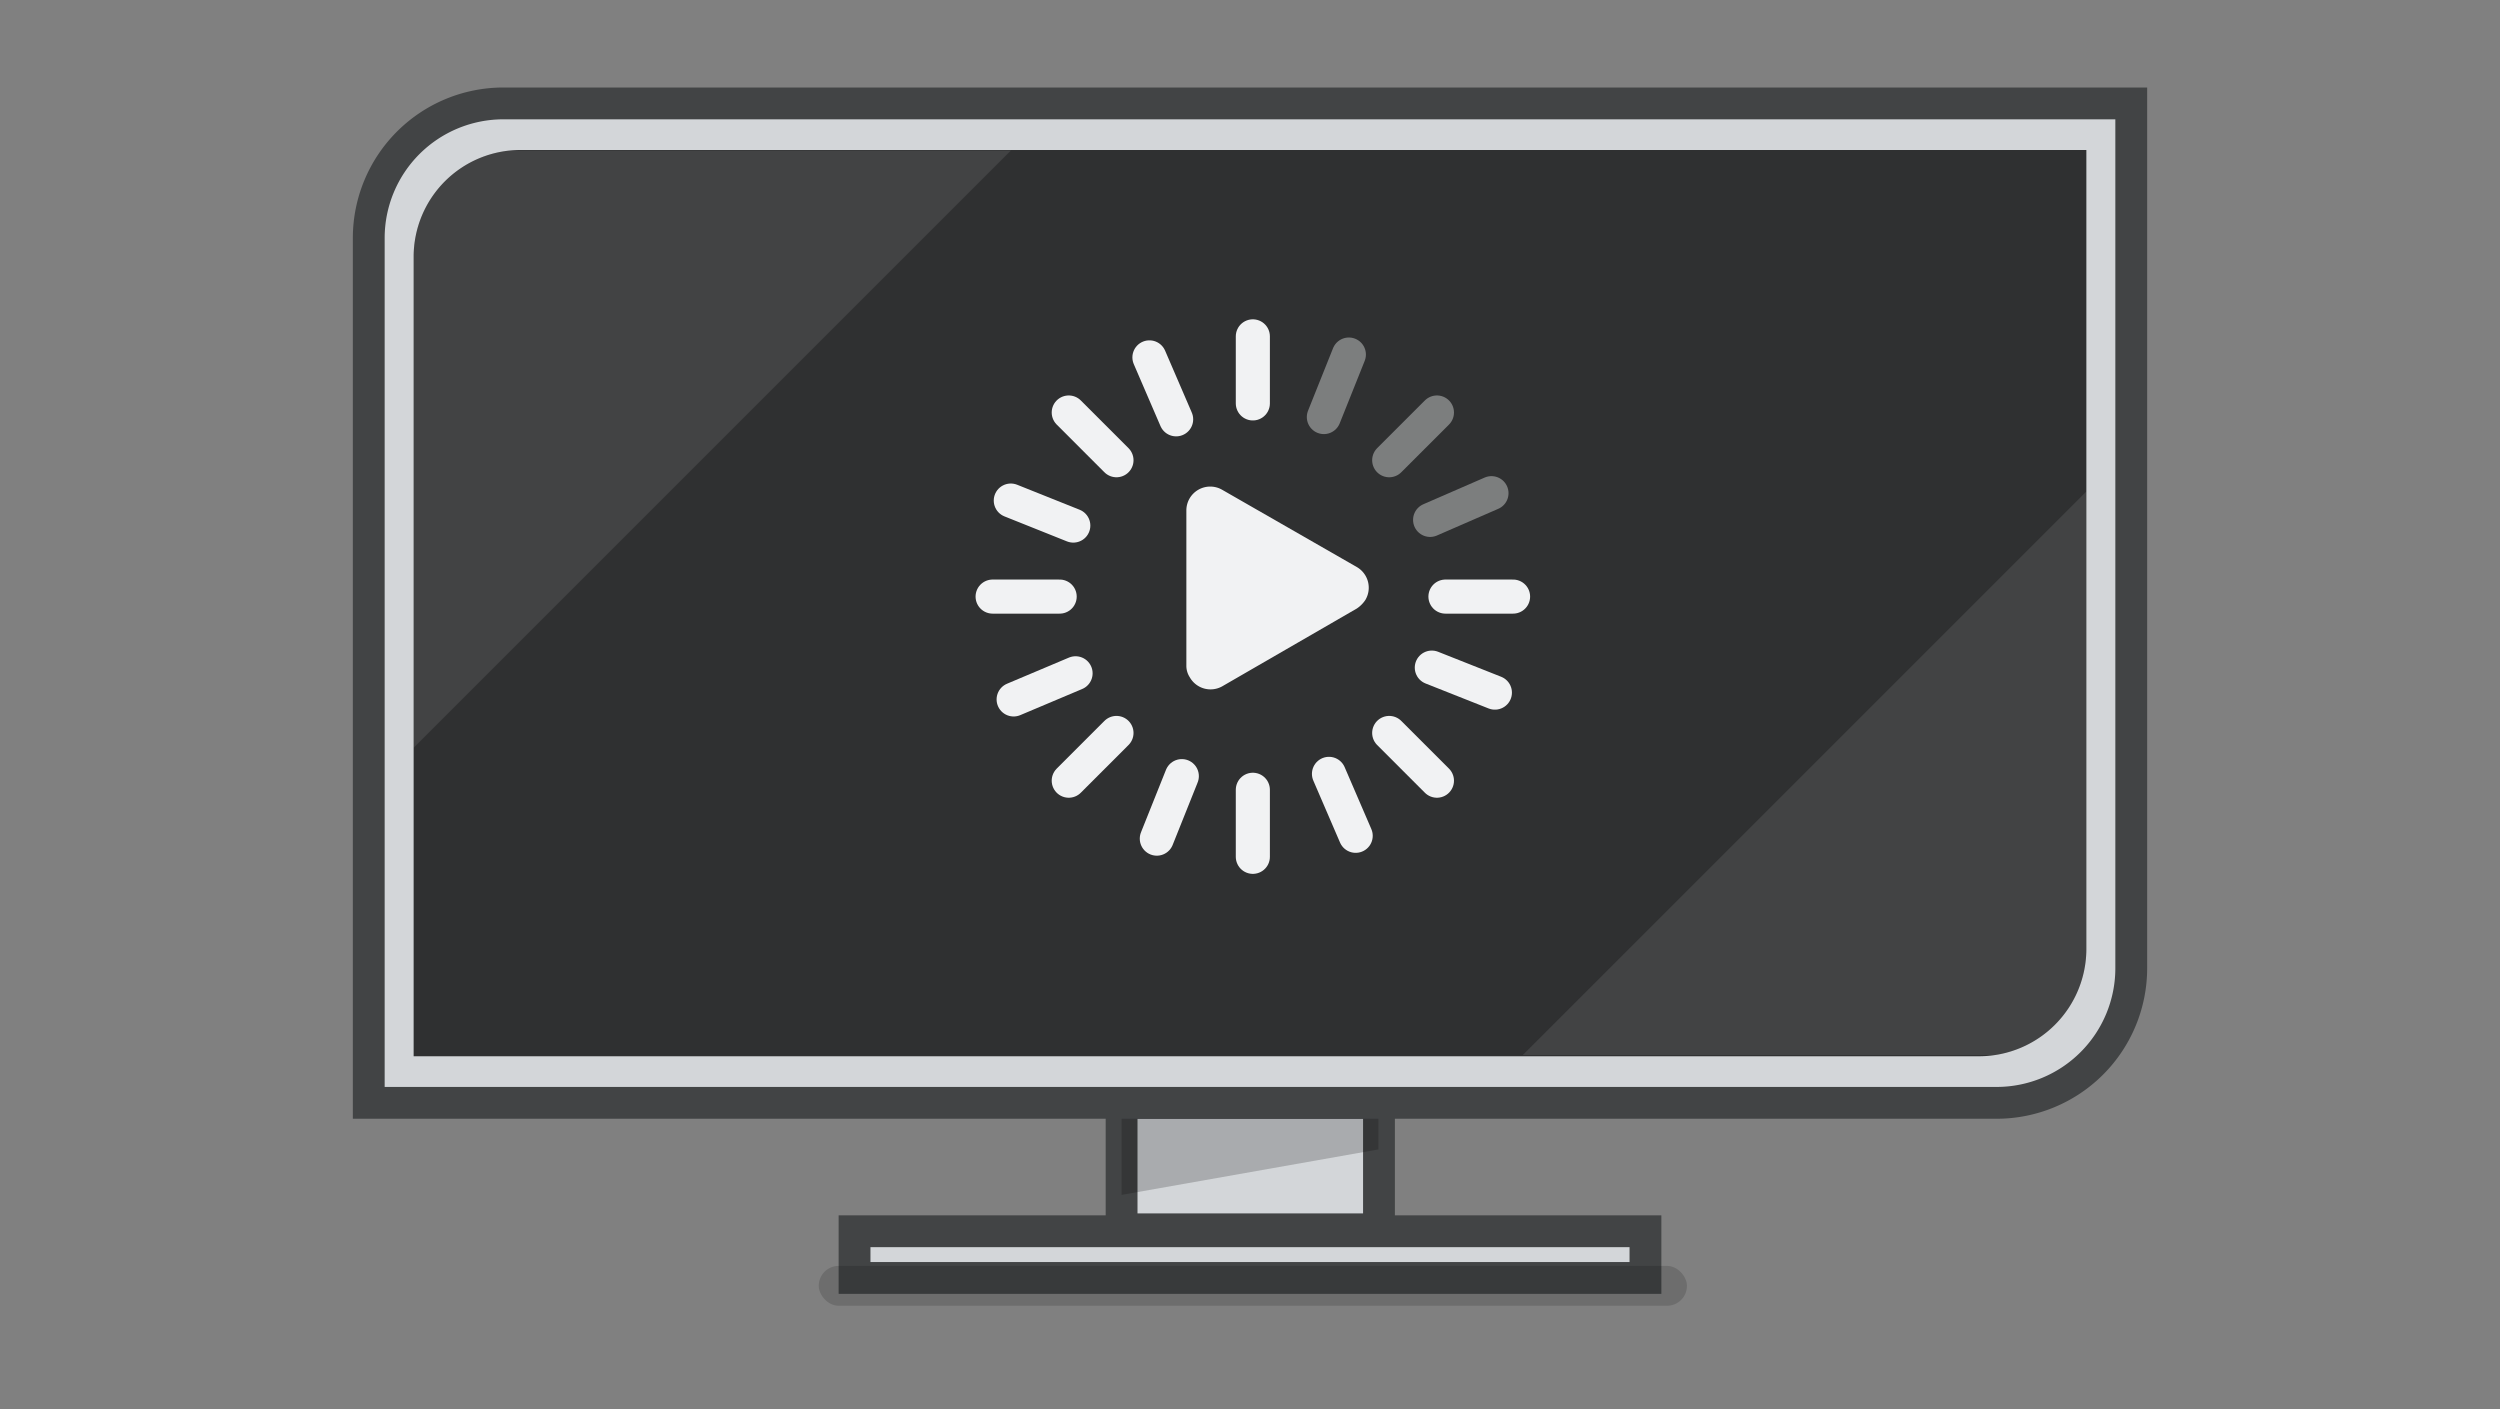 <svg xmlns="http://www.w3.org/2000/svg" xmlns:xlink="http://www.w3.org/1999/xlink" viewBox="0 0 440 248">
  <rect x="0" y="0" width="440" height="248" fill="#808080" stroke="none"/>
  <defs>
    <style>
      .a9191310-a44d-4531-8206-daf900552d50 {
        fill: #2f3031;
      }

      .b064968d-9947-4bf7-bd87-f336e33dc11c {
        isolation: isolate;
      }

      .e0f877dc-a6e0-4dcc-9784-9dccd93771a5 {
        fill: #d3d6d9;
        stroke-width: 5.6px;
      }

      .b4faa221-337a-45b4-a460-f0e88d20eb70, .e0f877dc-a6e0-4dcc-9784-9dccd93771a5 {
        stroke: #424445;
      }

      .a5f9a0a3-42e0-45d4-9000-682c213abf80 {
        mix-blend-mode: multiply;
        opacity: 0.2;
      }

      .e8432a06-6615-4f65-92cb-4d3250661cba {
        opacity: 0.15;
      }

      .a19f34e1-62b0-49ef-be42-9e91da2b61f4 {
        clip-path: url(#fe8cd0e7-6d55-4c4d-8d31-f6155145190f);
      }

      .aeb6eb83-0808-4ee9-969c-0393071cc39a, .b4faa221-337a-45b4-a460-f0e88d20eb70 {
        fill: #f1f2f3;
      }

      .aeb6eb83-0808-4ee9-969c-0393071cc39a {
        opacity: 0.1;
      }

      .e4e8eefa-48c5-445f-b7ad-a0171aeaa456 {
        fill: none;
      }

      .b4faa221-337a-45b4-a460-f0e88d20eb70 {
        stroke-miterlimit: 10;
        stroke-width: 0;
      }

      .b3def656-7ae5-49a0-a17f-9f218d18a2fe, .e0a32e34-103e-4445-9d7f-b17c70d3111b {
        fill: #424445;
        stroke: #f1f2f3;
        stroke-linecap: round;
        stroke-linejoin: round;
        stroke-width: 6px;
      }

      .b3def656-7ae5-49a0-a17f-9f218d18a2fe {
        opacity: 0.4;
      }
    </style>
    <clipPath id="fe8cd0e7-6d55-4c4d-8d31-f6155145190f">
      <path class="a9191310-a44d-4531-8206-daf900552d50" d="M72.8,185.9H348.4A18.9,18.9,0,0,0,367.2,167V26.4H91.6A18.8,18.8,0,0,0,72.8,45.2Z"/>
    </clipPath>
  </defs>
  <g class="b064968d-9947-4bf7-bd87-f336e33dc11c">
    <g id="eaabe374-d08e-4b9d-a9e1-f8158c3440e3" data-name="Laag 1">
      <g>
        <rect class="e0f877dc-a6e0-4dcc-9784-9dccd93771a5" x="150.4" y="216.7" width="139.2" height="8.22"/>
        <g>
          <rect class="e0f877dc-a6e0-4dcc-9784-9dccd93771a5" x="197.4" y="194.1" width="45.3" height="22.26"/>
          <g class="a5f9a0a3-42e0-45d4-9000-682c213abf80">
            <polygon points="197.4 194.1 197.4 210.3 242.6 202.3 242.6 194.1 197.4 194.1"/>
          </g>
        </g>
        <rect class="e8432a06-6615-4f65-92cb-4d3250661cba" x="144.1" y="222.8" width="152.8" height="7.01" rx="3.5"/>
        <g>
          <path class="e0f877dc-a6e0-4dcc-9784-9dccd93771a5" d="M64.9,194.1H351.4a23.7,23.7,0,0,0,23.7-23.7V18.2H88.6A23.7,23.7,0,0,0,64.9,41.9Z"/>
          <g>
            <path class="a9191310-a44d-4531-8206-daf900552d50" d="M72.8,185.9H348.4A18.9,18.9,0,0,0,367.2,167V26.4H91.6A18.8,18.8,0,0,0,72.8,45.2Z"/>
            <g class="a19f34e1-62b0-49ef-be42-9e91da2b61f4">
              <polygon class="aeb6eb83-0808-4ee9-969c-0393071cc39a" points="367.2 86.5 268 185.7 367.2 185.7 367.2 86.5"/>
              <polygon class="aeb6eb83-0808-4ee9-969c-0393071cc39a" points="72.8 131.6 177.9 26.5 72.8 26.5 72.8 131.6"/>
            </g>
          </g>
        </g>
      </g>
      <rect class="e4e8eefa-48c5-445f-b7ad-a0171aeaa456" width="440" height="248"/>
      <rect class="e4e8eefa-48c5-445f-b7ad-a0171aeaa456" width="440" height="248"/>
      <g id="eaeb349d-045c-48d6-b0cf-ea43c26217d6" data-name="Artwork">
        <path class="b4faa221-337a-45b4-a460-f0e88d20eb70" d="M238.8,107.1l-23.7,13.7a4.2,4.2,0,0,1-5.7-1.6,3.7,3.7,0,0,1-.6-2.1V89.8a4.2,4.2,0,0,1,6.3-3.6l23.7,13.6a4.2,4.2,0,0,1,1.5,5.8A5.4,5.4,0,0,1,238.8,107.1Z"/>
      </g>
      <line class="e0a32e34-103e-4445-9d7f-b17c70d3111b" x1="220.5" y1="59.2" x2="220.5" y2="71"/>
      <line class="e0a32e34-103e-4445-9d7f-b17c70d3111b" x1="220.5" y1="139" x2="220.5" y2="150.8"/>
      <line class="e0a32e34-103e-4445-9d7f-b17c70d3111b" x1="266.3" y1="105" x2="254.4" y2="105"/>
      <line class="e0a32e34-103e-4445-9d7f-b17c70d3111b" x1="186.5" y1="105" x2="174.7" y2="105"/>
      <line class="b3def656-7ae5-49a0-a17f-9f218d18a2fe" x1="252.9" y1="72.6" x2="244.5" y2="81"/>
      <line class="e0a32e34-103e-4445-9d7f-b17c70d3111b" x1="196.5" y1="129" x2="188.1" y2="137.4"/>
      <line class="e0a32e34-103e-4445-9d7f-b17c70d3111b" x1="252.9" y1="137.4" x2="244.5" y2="129"/>
      <line class="e0a32e34-103e-4445-9d7f-b17c70d3111b" x1="196.5" y1="81" x2="188.1" y2="72.6"/>
      <line class="e0a32e34-103e-4445-9d7f-b17c70d3111b" x1="202.3" y1="62.9" x2="207" y2="73.8"/>
      <line class="e0a32e34-103e-4445-9d7f-b17c70d3111b" x1="233.9" y1="136.2" x2="238.6" y2="147.1"/>
      <line class="b3def656-7ae5-49a0-a17f-9f218d18a2fe" x1="262.5" y1="86.8" x2="251.7" y2="91.5"/>
      <line class="e0a32e34-103e-4445-9d7f-b17c70d3111b" x1="189.3" y1="118.5" x2="178.4" y2="123.1"/>
      <line class="b3def656-7ae5-49a0-a17f-9f218d18a2fe" x1="237.4" y1="62.4" x2="233" y2="73.4"/>
      <line class="e0a32e34-103e-4445-9d7f-b17c70d3111b" x1="208" y1="136.6" x2="203.6" y2="147.6"/>
      <line class="e0a32e34-103e-4445-9d7f-b17c70d3111b" x1="263.1" y1="121.9" x2="252" y2="117.5"/>
      <line class="e0a32e34-103e-4445-9d7f-b17c70d3111b" x1="188.9" y1="92.5" x2="177.9" y2="88.1"/>
    </g>
  </g>
</svg>
